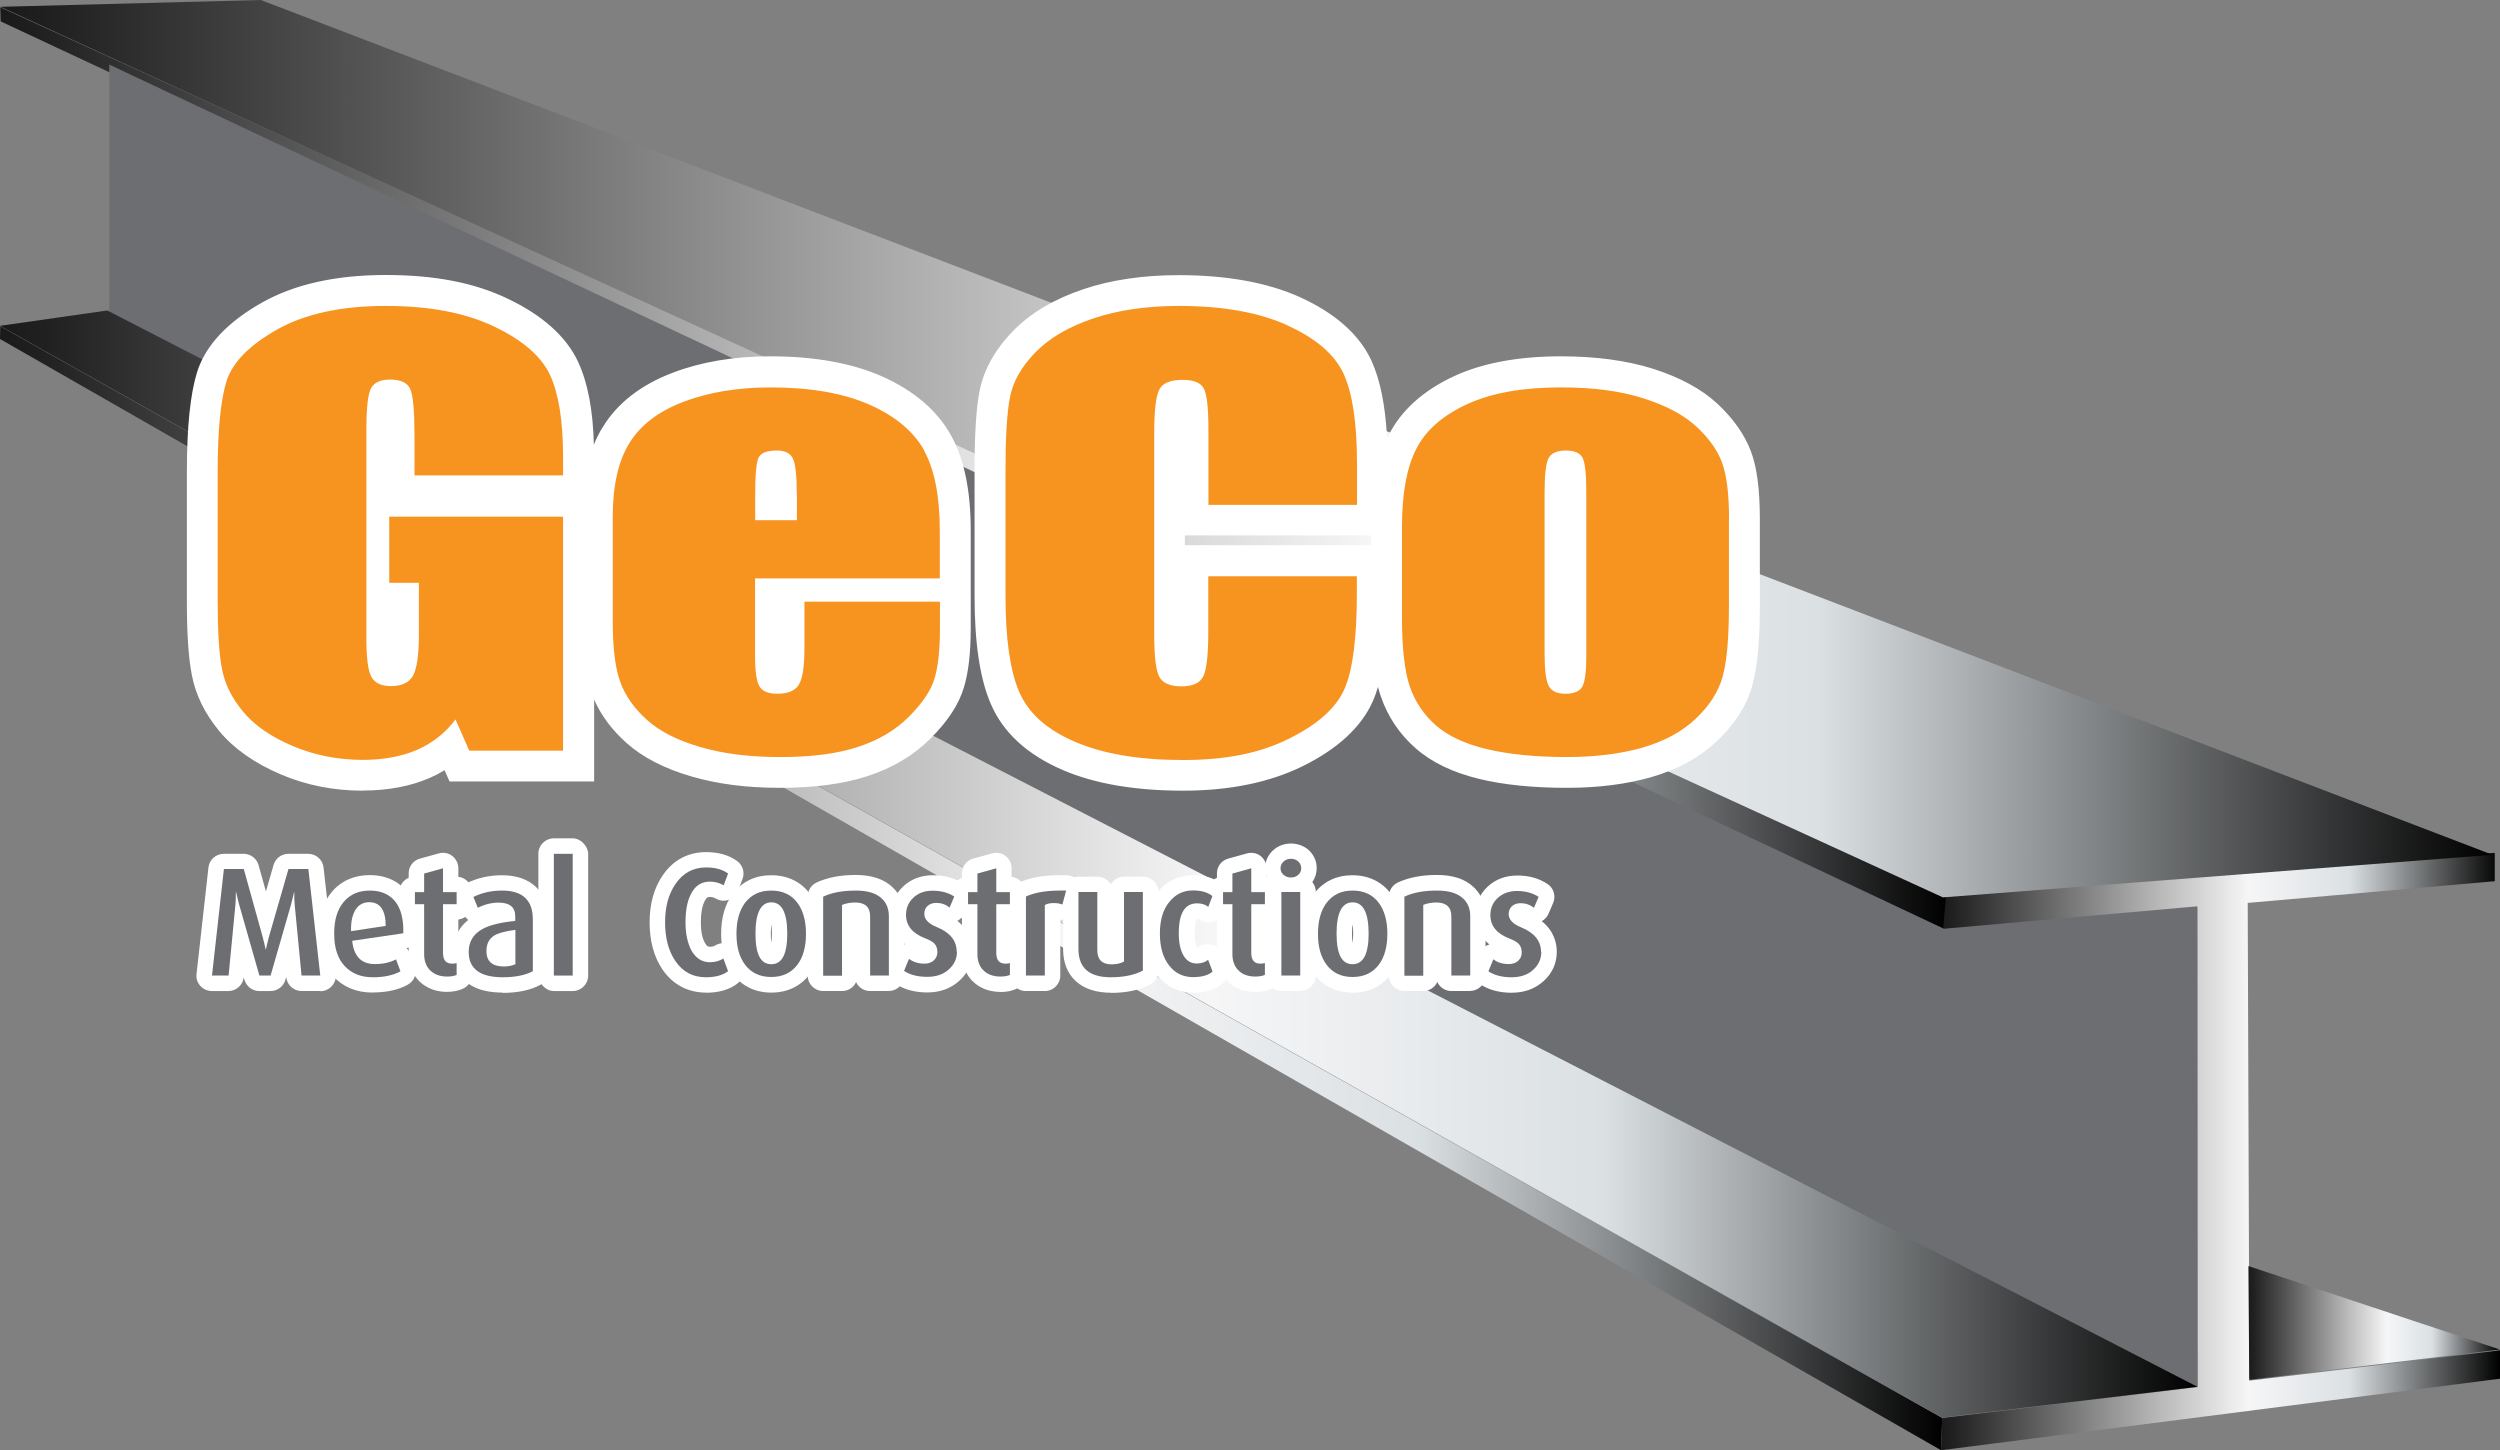 <?xml version="1.0" encoding="UTF-8"?>
<svg id="Layer_1" data-name="Layer 1" xmlns="http://www.w3.org/2000/svg" xmlns:xlink="http://www.w3.org/1999/xlink" viewBox="0 0 176.18 102.2">
  <rect x="0" y="0" width="176.18" height="102.2" fill="#808080" stroke="none"/>
  <defs>
    <style>
      .cls-1, .cls-2 {
        fill: #fff;
      }

      .cls-3 {
        fill: url(#linear-gradient);
      }

      .cls-3, .cls-4, .cls-5, .cls-6, .cls-2, .cls-7, .cls-8 {
        stroke-width: 0px;
      }

      .cls-4 {
        fill: #6d6e71;
      }

      .cls-5 {
        fill: url(#linear-gradient-6);
      }

      .cls-6 {
        fill: url(#linear-gradient-5);
      }

      .cls-7 {
        fill: url(#linear-gradient-2);
      }

      .cls-8 {
        fill: url(#linear-gradient-3);
      }

      .cls-9 {
        fill: #f79420;
      }

      .cls-10 {
        fill: url(#linear-gradient-4);
      }
    </style>
    <linearGradient id="linear-gradient" x1="0" y1="62.6" x2="136.87" y2="62.6" gradientUnits="userSpaceOnUse">
      <stop offset="0" stop-color="#1a1a1a"/>
      <stop offset=".02" stop-color="#202020"/>
      <stop offset=".39" stop-color="#b8b8b9"/>
      <stop offset=".55" stop-color="#f6f6f7"/>
      <stop offset=".73" stop-color="#dbe0e3"/>
      <stop offset="1" stop-color="#000"/>
    </linearGradient>
    <linearGradient id="linear-gradient-2" x1="136.79" y1="81.15" x2="176.18" y2="81.15" xlink:href="#linear-gradient"/>
    <linearGradient id="linear-gradient-3" x1=".02" y1="33.01" x2="137.14" y2="33.01" xlink:href="#linear-gradient"/>
    <linearGradient id="linear-gradient-4" x1=".03" y1="31.62" x2="175.65" y2="31.62" xlink:href="#linear-gradient"/>
    <linearGradient id="linear-gradient-5" x1="158.45" y1="93.23" x2="176.16" y2="93.23" xlink:href="#linear-gradient"/>
    <linearGradient id="linear-gradient-6" y1="60.89" x2="154.86" y2="60.89" xlink:href="#linear-gradient"/>
  </defs>
  <g>
    <polygon class="cls-3" points="136.79 102.2 0 23.89 .02 22.99 136.87 99.93 136.79 102.2"/>
    <polygon class="cls-7" points="158.52 97.3 158.4 63.63 175.81 62.1 175.81 60.1 136.94 63.1 136.88 65.53 154.86 63.95 154.87 97.75 136.87 99.93 136.79 102.2 176.18 97.16 176.18 95.16 158.52 97.3"/>
    <polygon class="cls-8" points="136.93 65.51 .05 1.51 .02 .51 137.14 63.14 136.93 65.51"/>
  </g>
  <g>
    <polygon class="cls-4" points="154.86 97.73 7.7 22.06 7.7 4.55 136.99 65.45 154.84 63.87 154.86 97.73"/>
    <polygon class="cls-10" points="136.92 63.24 .03 .48 18.38 0 175.65 60.24 136.92 63.24"/>
    <polygon class="cls-6" points="176.16 95.1 158.51 97.24 158.45 89.22 176.16 95.1"/>
    <polygon class="cls-5" points="136.87 99.9 0 22.96 7.56 21.88 154.86 97.73 136.87 99.9"/>
    <g>
      <path class="cls-1" d="M83.37,55.72c-3.35,0-6.19-.48-8.44-1.44-2.51-1.07-4.23-2.64-5.1-4.66-.77-1.78-1.15-4.28-1.15-7.62v-8.97c0-2.37.11-4.13.33-5.36.28-1.54,1.07-2.99,2.36-4.32,1.22-1.27,2.9-2.27,4.98-2.97,1.96-.66,4.23-.99,6.72-.99,3.38,0,6.25.52,8.54,1.55,2.48,1.13,4.18,2.63,5.03,4.46.62,1.35.99,3.15,1.11,5.49.04-.07.07-.15.11-.22.88-1.75,2.44-3.15,4.61-4.16,2.01-.93,4.54-1.4,7.53-1.4,2.47,0,4.65.3,6.47.87,1.92.61,3.45,1.44,4.57,2.48,1.13,1.06,1.92,2.19,2.36,3.37.42,1.13.62,2.68.62,4.74v6.16c0,2.48-.18,4.3-.53,5.57-.4,1.44-1.25,2.77-2.52,3.95-1.22,1.15-2.79,2-4.65,2.53-1.74.49-3.71.74-5.89.74-2.38,0-4.45-.21-6.15-.62-1.88-.45-3.4-1.18-4.52-2.17-1.14-1-1.96-2.23-2.45-3.65-.07-.21-.14-.44-.2-.67-.11.37-.23.71-.37,1.02-.8,1.8-2.46,3.34-4.93,4.56-2.31,1.14-5.14,1.73-8.42,1.73ZM83.07,23.73c-2.03,0-3.82.26-5.34.77-1.41.48-2.5,1.1-3.24,1.87-.68.7-1.09,1.4-1.21,2.08-.17.96-.26,2.51-.26,4.59v8.97c0,3.36.43,5.06.79,5.9.42.98,1.34,1.76,2.81,2.38,1.71.73,3.98,1.1,6.74,1.1,2.6,0,4.78-.43,6.49-1.28,1.52-.75,2.52-1.59,2.89-2.43.24-.53.62-1.86.69-4.91h-6.12v1.69c0,2.18-.17,3.4-.61,4.22-.36.69-1.3,1.85-3.46,1.85s-3.15-1.18-3.51-1.88c-.41-.8-.58-1.97-.58-3.9v-14.26c0-1.99.17-3.18.57-3.99.35-.72,1.29-1.92,3.59-1.92,1.98,0,2.92.91,3.36,1.66.38.64.63,1.57.63,3.99v3.16h6.13v-.74c0-3.15-.41-4.68-.74-5.42-.4-.86-1.37-1.65-2.88-2.33-1.72-.78-3.99-1.17-6.75-1.17ZM109.99,29.46c-2.36,0-4.28.33-5.71,1-1.26.58-2.12,1.31-2.55,2.17-.5.99-.76,2.54-.76,4.5v6.44c0,2.35.23,3.53.43,4.11.24.7.64,1.3,1.21,1.8.58.51,1.48.92,2.67,1.2,1.37.33,3.1.5,5.14.5,1.77,0,3.36-.19,4.7-.57,1.19-.34,2.16-.85,2.87-1.52.69-.65,1.12-1.29,1.31-1.96.17-.6.37-1.84.37-4.38v-6.16c0-1.98-.22-2.87-.35-3.22-.2-.55-.63-1.12-1.25-1.71-.63-.59-1.62-1.1-2.91-1.51-1.4-.44-3.13-.67-5.15-.67ZM83.5,38.42h13.12v-.69h-13.12v.69ZM25.56,55.72c-2.03,0-3.98-.38-5.78-1.15-1.85-.79-3.3-1.81-4.32-3.04-1.03-1.24-1.69-2.59-1.95-4.01-.23-1.2-.34-2.88-.34-5.15v-9.12c0-3.18.24-5.48.72-7.03.59-1.87,2.13-3.52,4.58-4.9,2.29-1.29,5.21-1.94,8.7-1.94s6.26.55,8.57,1.65c2.49,1.18,4.17,2.69,5,4.47.68,1.47,1.05,3.38,1.11,5.84.18-.45.39-.87.64-1.26,1.03-1.68,2.68-2.96,4.91-3.81,2.01-.77,4.33-1.16,6.89-1.16,3.11,0,5.75.48,7.86,1.41,2.27,1.01,3.91,2.42,4.88,4.18.93,1.69,1.38,3.89,1.38,6.72v6.83c0,1.77-.16,3.15-.49,4.22-.36,1.19-1.13,2.36-2.34,3.57-1.19,1.19-2.69,2.09-4.46,2.66-1.66.54-3.72.82-6.13.82s-4.41-.27-6.22-.79c-1.95-.56-3.51-1.37-4.65-2.4-1-.9-1.76-1.92-2.25-3.02v5.76h-10.19l-.35-.79c-.33.2-.68.38-1.04.54-1.36.59-2.94.89-4.71.89ZM27.17,23.73c-2.73,0-4.94.47-6.57,1.38-1.41.8-2.33,1.65-2.56,2.41-.24.76-.52,2.38-.52,5.74v9.12c0,2.45.14,3.72.26,4.35.13.69.47,1.36,1.03,2.04.57.69,1.47,1.3,2.67,1.81,1.26.53,2.64.8,4.09.8,1.17,0,2.16-.18,2.97-.53.59-.26,1.1-.62,1.53-1.08-.56.42-1.36.76-2.51.76-2.04,0-2.95-1.13-3.31-1.81-.42-.79-.6-1.91-.6-3.74v-14.73c0-2.14.19-3.27.67-4.06.37-.6,1.26-1.61,3.17-1.61,2.27,0,3.13,1.35,3.4,1.94.26.58.49,1.49.49,4.2v.61h6.12c-.07-2.17-.41-3.37-.71-3.99-.39-.83-1.39-1.65-2.92-2.38-1.72-.82-3.98-1.23-6.71-1.23ZM54.28,29.46c-2.03,0-3.83.3-5.35.87-1.31.5-2.24,1.18-2.75,2.02-.57.92-.85,2.28-.85,4.07v7.33c0,2.01.21,3.04.39,3.54.23.65.65,1.24,1.29,1.81.65.59,1.64,1.08,2.94,1.45,1.42.41,3.11.61,5.02.61s3.56-.2,4.79-.61c1.13-.37,2.02-.89,2.73-1.6.9-.9,1.18-1.49,1.26-1.77.13-.41.27-1.2.29-2.64h-5.2v1.14c0,1.7-.21,2.82-.69,3.63-.36.63-1.3,1.72-3.4,1.72-1.83,0-2.7-.93-3.06-1.48-.47-.71-.67-1.73-.67-3.38v-11.37c0-2.2.19-3.01.49-3.6.39-.75,1.27-1.65,3.22-1.65,1.4,0,2.53.65,3.08,1.8.34.72.49,1.75.49,3.46v3.76h5.74v-1.16c0-2.03-.29-3.63-.84-4.63-.5-.91-1.45-1.69-2.84-2.3-1.54-.68-3.6-1.03-6.1-1.03ZM34.49,50.73h3.02v-12.15h-7.91v.32h2.09v5.82c0,1.64-.16,2.78-.52,3.61l1.43-1.89,1.89,4.29ZM110.32,51.06c-1.87,0-2.72-1.03-3.07-1.65-.41-.74-.57-1.71-.57-3.38v-11.34c0-1.82.17-2.81.6-3.54.36-.59,1.22-1.56,3.07-1.56s2.74,1.02,3.07,1.63c.39.72.54,1.69.54,3.48v11.59c0,1.58-.17,2.51-.59,3.22-.33.58-1.18,1.56-3.05,1.56Z"/>
      <path class="cls-9" d="M38.76,26.42c.61,1.32.92,3.24.92,5.75v1.33h-10.47v-2.79c0-1.75-.1-2.86-.3-3.3-.2-.44-.67-.66-1.42-.66-.65,0-1.09.19-1.32.57-.23.38-.35,1.35-.35,2.92v14.73c0,1.38.11,2.28.35,2.72.23.44.69.66,1.39.66.76,0,1.28-.25,1.55-.74.27-.5.41-1.46.41-2.89v-3.65h-2.09v-4.66h12.25v16.49h-6.61l-.97-2.2c-.71.95-1.61,1.66-2.7,2.14-1.09.47-2.37.71-3.84.71-1.76,0-3.4-.33-4.94-.98-1.53-.65-2.7-1.46-3.49-2.42-.8-.96-1.29-1.96-1.49-3.02-.2-1.05-.3-2.64-.3-4.75v-9.12c0-2.93.21-5.06.62-6.39.42-1.33,1.61-2.54,3.57-3.65,1.96-1.1,4.51-1.66,7.63-1.66s5.61.48,7.64,1.44c2.02.96,3.34,2.1,3.96,3.42ZM65.12,31.75c.74,1.34,1.11,3.24,1.11,5.68v3.33h-13.02v5.44c0,1.14.11,1.87.33,2.2.21.33.63.49,1.24.49.76,0,1.27-.22,1.52-.65.26-.43.39-1.28.39-2.53v-3.31h9.55v1.86c0,1.55-.13,2.75-.39,3.58-.25.83-.85,1.72-1.8,2.67-.95.95-2.14,1.66-3.6,2.13-1.45.48-3.27.71-5.46.71s-4-.23-5.62-.7c-1.62-.47-2.89-1.11-3.79-1.93-.91-.82-1.53-1.71-1.88-2.69-.35-.98-.52-2.4-.52-4.27v-7.33c0-2.2.39-3.93,1.17-5.2.78-1.27,2.06-2.25,3.83-2.92,1.77-.67,3.82-1.01,6.12-1.01,2.82,0,5.15.41,6.98,1.22,1.83.81,3.12,1.9,3.86,3.24ZM56.15,34.83c0-1.3-.09-2.14-.27-2.51-.18-.38-.55-.57-1.12-.57-.7,0-1.13.16-1.29.48-.17.32-.25,1.19-.25,2.6v1.83h2.94v-1.83ZM90.72,22.92c-2.01-.91-4.55-1.36-7.64-1.36-2.27,0-4.28.29-6.03.88-1.75.59-3.12,1.39-4.11,2.42-.99,1.02-1.58,2.09-1.78,3.2-.2,1.1-.3,2.76-.3,4.98v8.97c0,3.01.32,5.26.97,6.76.65,1.5,1.96,2.67,3.96,3.52,1.99.85,4.52,1.27,7.59,1.27s5.44-.5,7.45-1.5c2.02-1,3.32-2.16,3.91-3.49.59-1.33.88-3.58.88-6.76v-1.2h-10.47v3.86c0,1.68-.12,2.76-.36,3.21-.24.46-.75.69-1.53.69s-1.34-.23-1.57-.69c-.23-.45-.35-1.42-.35-2.92v-14.26c0-1.55.12-2.57.35-3.03.23-.47.78-.7,1.65-.7.76,0,1.25.19,1.48.58.22.38.34,1.35.34,2.9v5.33h10.47v-2.92c0-2.86-.32-4.97-.95-6.33-.63-1.36-1.95-2.49-3.96-3.4ZM121.84,36.58v6.16c0,2.26-.15,3.92-.45,4.97-.3,1.06-.93,2.04-1.91,2.96-.98.92-2.24,1.59-3.77,2.03-1.54.43-3.3.65-5.29.65-2.22,0-4.1-.19-5.65-.56-1.54-.37-2.74-.93-3.59-1.68-.85-.75-1.46-1.66-1.83-2.73-.36-1.07-.55-2.67-.55-4.81v-6.44c0-2.34.33-4.16,1-5.48.66-1.31,1.86-2.37,3.58-3.16,1.72-.8,3.93-1.19,6.62-1.19,2.26,0,4.19.25,5.81.77,1.62.51,2.86,1.18,3.75,2,.88.82,1.48,1.67,1.8,2.54.32.87.49,2.2.49,3.98ZM111.79,34.69c0-1.29-.09-2.1-.27-2.44-.18-.33-.57-.5-1.17-.5s-1,.17-1.2.5c-.2.34-.3,1.15-.3,2.44v11.34c0,1.19.1,1.96.3,2.32.2.36.59.54,1.17.54s.99-.16,1.18-.49c.19-.33.29-1.04.29-2.12v-11.59Z"/>
      <g>
        <g>
          <g>
            <path class="cls-2" d="M22.56,68.75h-1.31c-.01-.12-.17-1.77-.48-4.97-.03-.29-.04-.59-.03-.9h-.02c-.03.14-.1.44-.22.9l-1.43,4.97h-.79c-.04-.14-.51-1.8-1.42-4.98-.08-.29-.15-.59-.22-.89h-.02c0,.31,0,.6-.03.89l-.48,4.98h-1.17l.84-7.51h1.4l1.34,4.82c.08.3.14.58.2.84h.02c.02-.12.09-.4.2-.84l1.39-4.82h1.4l.84,7.51Z"/>
            <path class="cls-2" d="M22.58,69.84h-1.33c-.56,0-1.03-.43-1.08-.99l-.06.2c-.13.47-.56.79-1.05.79h-.79c-.48,0-.9-.32-1.04-.78,0-.02-.02-.08-.05-.18-.07.54-.53.96-1.08.96h-1.17c-.31,0-.6-.13-.81-.36-.21-.23-.31-.54-.27-.84l.84-7.51c.06-.55.53-.96,1.08-.96h1.4c.49,0,.91.32,1.05.79l.52,1.86.54-1.87c.13-.46.56-.78,1.04-.78h1.4c.55,0,1.02.41,1.08.96l.82,7.3c.03.11.05.22.05.33,0,.6-.49,1.09-1.09,1.09Z"/>
          </g>
          <g>
            <path class="cls-2" d="M28.42,65.77l-3.6.52c.11,1.09.64,1.64,1.6,1.64.57,0,1.06-.11,1.49-.33l.31.84c-.5.28-1.15.42-1.94.42-.85,0-1.51-.27-2-.8-.49-.53-.73-1.29-.73-2.27s.22-1.7.67-2.23c.45-.53,1.06-.8,1.84-.8s1.38.26,1.79.77c.41.51.6,1.26.57,2.24ZM27.18,65.25c0-1.11-.39-1.67-1.16-1.67-.41,0-.72.17-.94.49-.24.36-.36.87-.34,1.55l2.44-.37Z"/>
            <path class="cls-2" d="M26.28,69.95c-1.16,0-2.1-.39-2.8-1.15-.68-.74-1.02-1.75-1.02-3.01s.31-2.2.92-2.93c.65-.78,1.58-1.19,2.67-1.19,1.4,0,2.21.64,2.64,1.18.57.73.84,1.72.8,2.95-.02.5-.36.91-.84,1.02.11.11.2.24.26.4l.32.84c.19.5-.02,1.07-.49,1.33-.66.37-1.49.55-2.47.55Z"/>
          </g>
          <g>
            <path class="cls-2" d="M32.19,68.7c-.17.08-.4.12-.68.12-.54,0-.95-.16-1.25-.49-.25-.28-.37-.65-.37-1.1v-3.51h-.65v-.85h.65v-1.31l1.33-.37v1.68h.96v.85h-.96v3.43c0,.51.21.76.64.76.09,0,.19-.01.32-.04v.83Z"/>
            <path class="cls-2" d="M31.51,69.9c-1.07,0-1.71-.47-2.06-.85-.43-.49-.65-1.12-.65-1.83v-2.51c-.39-.17-.66-.55-.66-1v-.85c0-.45.27-.83.66-1v-.31c0-.49.32-.91.79-1.04l1.33-.37c.33-.09.68-.03.95.18.27.21.43.53.43.87v.6c.54.06.96.52.96,1.08v.85c0,.56-.42,1.02-.96,1.08v2.01c.19.03.37.1.51.21.26.21.45.51.45.84v.83c0,.43-.25.81-.64.99-.32.14-.69.22-1.12.22Z"/>
          </g>
          <g>
            <path class="cls-2" d="M37.56,68.43c-.53.28-1.24.43-2.13.43-1.6,0-2.4-.6-2.4-1.79,0-.71.32-1.25.97-1.6.51-.28,1.28-.47,2.31-.57v-.32c0-.65-.39-.97-1.17-.97-.49,0-.98.12-1.47.36l-.31-.76c.61-.3,1.28-.45,2.02-.45,1.45,0,2.17.68,2.17,2.03v3.65ZM36.32,67.95v-2.42c-.7.09-1.2.22-1.49.4-.36.23-.55.59-.55,1.09,0,.73.41,1.09,1.24,1.09.31,0,.58-.06.8-.16Z"/>
            <path class="cls-2" d="M35.43,69.95c-3.15,0-3.49-2.01-3.49-2.88,0-.92.37-1.7,1.06-2.24-.15-.12-.27-.27-.34-.45l-.31-.76c-.21-.53.02-1.13.53-1.38.76-.37,1.6-.56,2.5-.56,2.04,0,3.26,1.17,3.26,3.12v3.65c0,.4-.22.77-.57.96-.69.37-1.58.56-2.64.56Z"/>
          </g>
          <g>
            <path class="cls-2" d="M40.36,68.75h-1.33v-8.58h1.33v8.58Z"/>
            <rect class="cls-2" x="37.94" y="59.08" width="3.51" height="10.76" rx="1.09" ry="1.09"/>
          </g>
          <g>
            <path class="cls-2" d="M51.31,68.43c-.36.28-.88.43-1.56.43-.92,0-1.64-.38-2.16-1.15-.48-.72-.72-1.62-.72-2.72s.24-1.98.73-2.7c.53-.78,1.25-1.17,2.16-1.17.64,0,1.16.14,1.55.43l-.31.83c-.29-.17-.61-.26-.97-.26-.6,0-1.05.29-1.34.88-.26.5-.38,1.16-.38,1.98s.14,1.45.4,1.95c.31.58.75.86,1.32.86.36,0,.67-.09.95-.26l.33.89Z"/>
            <path class="cls-2" d="M49.75,69.95c-1.27,0-2.33-.56-3.06-1.62-.61-.9-.91-2.02-.91-3.33s.31-2.42.92-3.31c.73-1.07,1.78-1.64,3.06-1.64.87,0,1.61.21,2.19.63.39.29.55.8.38,1.25l-.31.83c-.11.3-.35.54-.66.65-.31.11-.64.08-.92-.09-.12-.07-.25-.11-.41-.11-.12,0-.23,0-.37.29-.18.35-.27.85-.27,1.49s.09,1.1.28,1.44c.15.29.26.29.36.29.2,0,.31-.05.37-.09.28-.17.62-.21.93-.11.31.11.56.35.67.65l.33.9c.16.44.02.94-.35,1.23-.56.44-1.31.66-2.23.66Z"/>
          </g>
          <g>
            <path class="cls-2" d="M56.8,65.81c0,.91-.2,1.64-.6,2.17-.44.58-1.05.87-1.85.87s-1.41-.29-1.85-.87c-.4-.54-.6-1.26-.6-2.17s.2-1.65.6-2.18c.44-.58,1.05-.87,1.85-.87s1.42.29,1.85.87c.4.54.6,1.27.6,2.18ZM55.48,65.8c0-1.47-.38-2.21-1.12-2.21s-1.12.74-1.12,2.21.37,2.15,1.12,2.15,1.12-.72,1.12-2.15Z"/>
            <path class="cls-2" d="M54.36,69.95c-1.13,0-2.07-.45-2.72-1.31-.54-.73-.82-1.68-.82-2.82s.27-2.11.82-2.83c.64-.86,1.58-1.31,2.72-1.31s2.09.46,2.72,1.32c.53.72.81,1.67.81,2.82s-.27,2.1-.82,2.82c-.64.86-1.58,1.31-2.71,1.31ZM54.36,65.13c-.02.17-.04.39-.04.67s.02.49.04.65c.02-.16.04-.37.04-.65s-.02-.5-.04-.67Z"/>
          </g>
          <g>
            <path class="cls-2" d="M62.65,68.75h-1.33v-4.17c0-.65-.35-.98-1.06-.98-.33,0-.64.06-.92.16v4.99h-1.33v-5.57c.61-.28,1.37-.43,2.3-.43.82,0,1.43.18,1.82.55.34.31.51.73.51,1.26v4.19Z"/>
            <path class="cls-2" d="M62.65,69.84h-1.33c-.44,0-.82-.26-.99-.63-.17.37-.55.63-.99.63h-1.33c-.6,0-1.09-.49-1.09-1.09v-5.57c0-.42.24-.81.63-.99.75-.35,1.68-.53,2.76-.53s1.97.28,2.56.84c.56.5.86,1.21.86,2.05v4.19c0,.6-.49,1.09-1.08,1.09Z"/>
          </g>
          <g>
            <path class="cls-2" d="M67.44,67.06c0,.49-.19.92-.58,1.26-.38.35-.89.52-1.52.52-.67,0-1.21-.14-1.63-.43l.35-.85c.28.22.65.34,1.1.34.27,0,.49-.08.65-.24.17-.16.25-.35.25-.59s-.07-.44-.2-.58c-.13-.14-.35-.27-.67-.39-.89-.34-1.34-.89-1.34-1.65,0-.48.17-.89.52-1.21.35-.33.8-.49,1.35-.49.6,0,1.11.14,1.53.41l-.33.77c-.27-.22-.58-.33-.94-.33-.26,0-.47.08-.62.22-.15.15-.22.33-.22.55,0,.39.29.7.87.93.94.38,1.41.96,1.41,1.74Z"/>
            <path class="cls-2" d="M65.35,69.94c-.89,0-1.64-.21-2.24-.61-.43-.29-.59-.84-.39-1.31l.35-.85c.13-.31.39-.54.71-.63-.83-.68-.99-1.54-.99-2.07,0-.78.3-1.47.86-2,.55-.52,1.27-.79,2.1-.79s1.52.2,2.12.59c.44.29.61.85.41,1.33l-.33.77c-.1.23-.27.41-.48.53.91.72,1.06,1.62,1.06,2.16,0,.8-.32,1.52-.94,2.07-.59.53-1.34.81-2.24.81Z"/>
          </g>
          <g>
            <path class="cls-2" d="M71.18,68.7c-.17.08-.4.12-.68.12-.54,0-.95-.16-1.25-.49-.25-.28-.37-.65-.37-1.1v-3.51h-.66v-.85h.66v-1.31l1.33-.37v1.68h.96v.85h-.96v3.43c0,.51.21.76.65.76.09,0,.19-.01.31-.04v.83Z"/>
            <path class="cls-2" d="M70.5,69.9c-1.07,0-1.71-.47-2.06-.86-.43-.49-.65-1.11-.65-1.82v-2.51c-.39-.17-.65-.55-.65-1v-.85c0-.45.27-.83.65-1v-.31c0-.49.32-.91.79-1.04l1.33-.37c.33-.09.68-.03.95.18.27.21.43.53.43.87v.6c.54.06.96.52.96,1.08v.85c0,.56-.42,1.02-.96,1.08v2.01c.19.03.37.1.52.22.26.21.44.51.44.84v.83c0,.43-.25.81-.64.99-.32.15-.69.22-1.13.22Z"/>
          </g>
          <g>
            <path class="cls-2" d="M75.13,62.77l-.26.97c-.19-.07-.4-.1-.61-.1-.25,0-.47.05-.63.14v4.97h-1.33v-5.57c.65-.31,1.59-.45,2.84-.41Z"/>
            <path class="cls-2" d="M73.62,69.84h-1.33c-.6,0-1.09-.49-1.09-1.09v-5.57c0-.42.24-.8.62-.98.82-.39,1.9-.56,3.34-.52.33,0,.64.17.84.44.2.27.26.61.18.93l-.26.97c-.08.29-.27.53-.53.67-.21.11-.45.15-.67.12v3.94c0,.6-.49,1.09-1.08,1.09Z"/>
          </g>
          <g>
            <path class="cls-2" d="M80.54,68.4c-.59.31-1.34.47-2.26.47-1.52,0-2.28-.66-2.28-1.99v-4.02h1.33v4.1c0,.66.33,1,1,1,.36,0,.66-.07.88-.2v-4.9h1.33v5.54Z"/>
            <path class="cls-2" d="M78.29,69.96c-2.11,0-3.37-1.15-3.37-3.07v-4.02c0-.6.49-1.09,1.09-1.09h1.33c.4,0,.75.22.94.54.19-.32.54-.54.94-.54h1.33c.6,0,1.09.49,1.09,1.09v5.54c0,.4-.22.77-.57.96-.74.4-1.68.6-2.77.6Z"/>
          </g>
          <g>
            <path class="cls-2" d="M85.46,68.46c-.3.27-.76.4-1.39.4-.68,0-1.25-.27-1.68-.82-.43-.55-.65-1.3-.65-2.25s.22-1.7.68-2.25c.43-.52.98-.79,1.66-.79.59,0,1.05.14,1.36.4l-.29.75c-.21-.17-.47-.25-.79-.25-.86,0-1.29.7-1.29,2.11,0,.66.11,1.18.33,1.56.22.38.53.57.94.57.32,0,.58-.09.8-.26l.31.82Z"/>
            <path class="cls-2" d="M84.07,69.95c-1.02,0-1.89-.43-2.53-1.23-.58-.74-.88-1.72-.88-2.92s.31-2.19.92-2.94c.63-.77,1.5-1.18,2.5-1.18.85,0,1.55.22,2.07.66.35.3.48.78.31,1.21l-.28.75c-.12.32-.39.57-.73.66-.33.09-.69.02-.96-.19-.01-.01-.07-.04-.11-.02-.03,0-.2.22-.2,1.02,0,.61.12.9.19,1.01.27-.22.69-.29,1.03-.2.34.09.66.35.79.68l.31.82c.16.42.04.89-.29,1.19-.5.46-1.21.69-2.12.69Z"/>
          </g>
          <g>
            <path class="cls-2" d="M89.14,68.7c-.17.08-.4.12-.68.12-.54,0-.95-.16-1.24-.49-.25-.28-.37-.65-.37-1.1v-3.51h-.66v-.85h.66v-1.31l1.33-.37v1.68h.96v.85h-.96v3.43c0,.51.21.76.64.76.09,0,.19-.01.32-.04v.83Z"/>
            <path class="cls-2" d="M88.46,69.9c-1.07,0-1.71-.47-2.06-.86-.43-.48-.64-1.1-.64-1.82v-2.51c-.39-.17-.66-.55-.66-1v-.85c0-.45.27-.83.66-1v-.31c0-.49.32-.91.79-1.04l1.33-.37c.32-.09.68-.03.95.18.27.21.43.53.43.87v.6c.54.06.96.52.96,1.08v.85c0,.56-.42,1.02-.96,1.08v2.01c.19.03.37.1.51.22.26.21.45.51.45.84v.83c0,.43-.25.81-.64.99-.32.14-.69.22-1.13.22Z"/>
          </g>
          <g>
            <path class="cls-2" d="M91.7,61.19c0,.18-.07.34-.21.47-.14.13-.32.19-.52.19s-.38-.07-.52-.19c-.14-.13-.21-.28-.21-.47s.07-.34.21-.47c.14-.13.31-.2.52-.2s.38.07.52.19c.14.13.21.28.21.47ZM91.63,68.75h-1.33v-5.88h1.33v5.88Z"/>
            <path class="cls-2" d="M91.63,69.84h-1.33c-.6,0-1.09-.49-1.09-1.09v-5.88c0-.26.09-.5.25-.69-.2-.28-.31-.63-.31-.99,0-.48.2-.93.57-1.27.68-.63,1.81-.63,2.5-.02.37.34.57.79.57,1.28,0,.36-.11.7-.31.98.15.19.25.43.25.69v5.88c0,.6-.49,1.09-1.09,1.09ZM90.96,60.76c-.05,0-.14.03-.2.08-.09.08-.15.22-.15.35s.06.25.15.33c.14.12.3.11.43,0,.06-.06.13-.19.13-.33,0-.13-.06-.27-.15-.35-.06-.05-.15-.08-.2-.08Z"/>
          </g>
          <g>
            <path class="cls-2" d="M97.77,65.81c0,.91-.2,1.64-.6,2.17-.44.58-1.05.87-1.85.87s-1.41-.29-1.84-.87c-.4-.54-.6-1.26-.6-2.17s.2-1.65.6-2.18c.44-.58,1.05-.87,1.84-.87s1.42.29,1.85.87c.4.54.6,1.27.6,2.18ZM96.45,65.8c0-1.47-.38-2.21-1.13-2.21s-1.13.74-1.13,2.21.38,2.15,1.13,2.15,1.13-.72,1.13-2.15Z"/>
            <path class="cls-2" d="M95.32,69.95c-1.14,0-2.07-.45-2.72-1.31-.54-.73-.82-1.68-.82-2.82s.27-2.11.82-2.83c.64-.86,1.58-1.31,2.71-1.31s2.09.46,2.72,1.32c.53.72.81,1.67.81,2.83s-.28,2.1-.82,2.82c-.64.86-1.58,1.31-2.72,1.31ZM95.32,65.13c-.02.17-.04.39-.04.67s.02.49.04.66c.02-.16.04-.38.04-.66s-.01-.51-.04-.67Z"/>
          </g>
          <g>
            <path class="cls-2" d="M103.61,68.75h-1.33v-4.17c0-.65-.36-.98-1.06-.98-.34,0-.64.06-.92.16v4.99h-1.33v-5.57c.61-.28,1.37-.43,2.3-.43.83,0,1.43.18,1.83.55.34.31.51.73.51,1.26v4.19Z"/>
            <path class="cls-2" d="M103.61,69.84h-1.33c-.44,0-.82-.26-.99-.64-.17.38-.55.64-.99.64h-1.33c-.6,0-1.09-.49-1.09-1.09v-5.57c0-.42.24-.81.63-.99.76-.35,1.66-.53,2.76-.53s1.97.28,2.56.84c.38.35.86.99.86,2.05v4.19c0,.6-.49,1.09-1.09,1.09Z"/>
          </g>
        </g>
        <g>
          <path class="cls-4" d="M22.56,68.75h-1.31c-.01-.12-.17-1.77-.48-4.97-.03-.29-.04-.59-.03-.9h-.02c-.03.14-.1.44-.22.9l-1.43,4.97h-.79c-.04-.14-.51-1.8-1.42-4.98-.08-.29-.15-.59-.22-.9h-.02c0,.31,0,.61-.03.9l-.48,4.98h-1.17l.84-7.51h1.4l1.34,4.82c.08.3.14.58.2.84h.02c.02-.12.09-.4.2-.84l1.39-4.82h1.4l.84,7.51Z"/>
          <path class="cls-4" d="M28.42,65.77l-3.6.53c.11,1.09.64,1.64,1.6,1.64.57,0,1.06-.11,1.49-.33l.31.84c-.5.28-1.15.42-1.94.42-.85,0-1.51-.27-2-.8-.49-.53-.73-1.29-.73-2.27s.22-1.7.67-2.24c.45-.53,1.06-.8,1.84-.8s1.38.26,1.79.77c.41.51.6,1.26.57,2.24ZM27.18,65.25c0-1.11-.39-1.67-1.16-1.67-.41,0-.72.17-.94.49-.24.36-.36.87-.34,1.55l2.44-.37Z"/>
          <path class="cls-4" d="M32.19,68.7c-.17.08-.4.12-.68.12-.54,0-.95-.17-1.25-.49-.25-.28-.37-.65-.37-1.1v-3.51h-.65v-.85h.65v-1.31l1.33-.37v1.68h.96v.85h-.96v3.43c0,.51.21.76.64.76.09,0,.19-.01.32-.04v.83Z"/>
          <path class="cls-4" d="M37.56,68.44c-.53.28-1.24.43-2.13.43-1.6,0-2.4-.6-2.4-1.79,0-.71.32-1.25.97-1.61.51-.28,1.28-.47,2.31-.57v-.32c0-.65-.39-.97-1.17-.97-.49,0-.98.12-1.47.36l-.31-.76c.61-.3,1.28-.45,2.02-.45,1.45,0,2.17.68,2.17,2.03v3.65ZM36.32,67.95v-2.42c-.7.09-1.2.22-1.49.4-.36.22-.55.59-.55,1.09,0,.73.41,1.09,1.24,1.09.31,0,.58-.06.8-.16Z"/>
          <path class="cls-4" d="M40.36,68.75h-1.33v-8.58h1.33v8.58Z"/>
          <path class="cls-4" d="M51.31,68.44c-.36.28-.88.43-1.56.43-.92,0-1.64-.38-2.16-1.15-.48-.71-.72-1.62-.72-2.72s.24-1.98.73-2.7c.53-.78,1.25-1.17,2.16-1.17.64,0,1.16.14,1.55.43l-.31.83c-.29-.17-.61-.26-.97-.26-.6,0-1.05.29-1.34.88-.26.5-.38,1.16-.38,1.98s.14,1.45.4,1.96c.31.57.75.86,1.32.86.36,0,.67-.09.95-.26l.33.9Z"/>
          <path class="cls-4" d="M56.8,65.81c0,.91-.2,1.64-.6,2.17-.44.58-1.05.87-1.85.87s-1.41-.29-1.85-.87c-.4-.54-.6-1.26-.6-2.17s.2-1.64.6-2.18c.44-.58,1.05-.87,1.85-.87s1.42.29,1.85.87c.4.54.6,1.27.6,2.18ZM55.48,65.8c0-1.47-.38-2.21-1.12-2.21s-1.12.74-1.12,2.21.37,2.15,1.12,2.15,1.12-.72,1.12-2.15Z"/>
          <path class="cls-4" d="M62.65,68.75h-1.33v-4.17c0-.65-.35-.98-1.06-.98-.33,0-.64.06-.92.17v4.99h-1.33v-5.57c.61-.29,1.37-.43,2.3-.43.82,0,1.43.18,1.82.55.34.31.51.73.51,1.26v4.19Z"/>
          <path class="cls-4" d="M67.44,67.06c0,.49-.19.92-.58,1.26-.38.35-.89.52-1.52.52-.67,0-1.21-.14-1.63-.42l.35-.85c.28.22.65.34,1.1.34.27,0,.49-.08.65-.23.17-.16.25-.35.25-.59s-.07-.44-.2-.58c-.13-.14-.35-.27-.67-.39-.89-.34-1.34-.89-1.34-1.65,0-.48.17-.88.52-1.21.35-.33.8-.49,1.35-.49.6,0,1.11.14,1.53.41l-.33.78c-.27-.22-.58-.33-.94-.33-.26,0-.47.08-.62.22s-.22.33-.22.55c0,.39.29.69.87.93.94.38,1.41.96,1.41,1.74Z"/>
          <path class="cls-4" d="M71.18,68.7c-.17.08-.4.12-.68.12-.54,0-.95-.17-1.25-.49-.25-.28-.37-.65-.37-1.1v-3.51h-.66v-.85h.66v-1.31l1.33-.37v1.68h.96v.85h-.96v3.43c0,.51.21.76.65.76.09,0,.19-.01.31-.04v.83Z"/>
          <path class="cls-4" d="M75.13,62.77l-.26.97c-.19-.07-.4-.1-.61-.1-.25,0-.47.04-.63.14v4.97h-1.33v-5.57c.65-.31,1.59-.45,2.84-.42Z"/>
          <path class="cls-4" d="M80.54,68.4c-.59.31-1.34.47-2.26.47-1.52,0-2.28-.66-2.28-1.99v-4.02h1.33v4.1c0,.66.33,1,1,1,.36,0,.66-.07.88-.2v-4.9h1.33v5.54Z"/>
          <path class="cls-4" d="M85.46,68.46c-.3.27-.76.4-1.39.4-.68,0-1.25-.27-1.68-.82-.43-.55-.65-1.29-.65-2.25s.22-1.7.68-2.25c.43-.53.98-.79,1.66-.79.59,0,1.05.14,1.36.4l-.29.76c-.21-.17-.47-.25-.79-.25-.86,0-1.29.7-1.29,2.11,0,.66.11,1.18.33,1.56.22.38.53.57.94.57.32,0,.58-.09.8-.26l.31.82Z"/>
          <path class="cls-4" d="M89.14,68.7c-.17.08-.4.12-.68.12-.54,0-.95-.17-1.24-.49-.25-.28-.37-.65-.37-1.1v-3.51h-.66v-.85h.66v-1.31l1.33-.37v1.68h.96v.85h-.96v3.43c0,.51.21.76.64.76.09,0,.19-.01.32-.04v.83Z"/>
          <path class="cls-4" d="M91.7,61.19c0,.18-.07.34-.21.46-.14.13-.32.19-.52.19s-.38-.07-.52-.19c-.14-.13-.21-.28-.21-.46s.07-.34.21-.47c.14-.13.31-.2.52-.2s.38.06.52.19c.14.13.21.29.21.47ZM91.63,68.75h-1.33v-5.89h1.33v5.89Z"/>
          <path class="cls-4" d="M97.77,65.81c0,.91-.2,1.64-.6,2.17-.44.58-1.05.87-1.85.87s-1.41-.29-1.84-.87c-.4-.54-.6-1.26-.6-2.17s.2-1.64.6-2.18c.44-.58,1.05-.87,1.84-.87s1.42.29,1.85.87c.4.54.6,1.27.6,2.18ZM96.45,65.8c0-1.47-.38-2.21-1.13-2.21s-1.13.74-1.13,2.21.38,2.15,1.13,2.15,1.13-.72,1.13-2.15Z"/>
          <path class="cls-4" d="M103.61,68.75h-1.33v-4.17c0-.65-.36-.98-1.06-.98-.34,0-.64.06-.92.17v4.99h-1.33v-5.57c.61-.29,1.37-.43,2.3-.43.83,0,1.43.18,1.83.55.34.31.51.73.51,1.26v4.19Z"/>
        </g>
      </g>
      <g>
        <g>
          <path class="cls-2" d="M108.62,67.08c0,.49-.19.92-.58,1.27-.38.35-.89.52-1.52.52-.67,0-1.21-.14-1.63-.43l.35-.85c.28.23.65.34,1.1.34.27,0,.49-.08.65-.24.17-.16.25-.35.25-.59s-.07-.44-.2-.58c-.13-.14-.35-.27-.67-.39-.89-.34-1.34-.89-1.34-1.65,0-.48.17-.89.52-1.21.35-.33.8-.49,1.35-.49.6,0,1.1.14,1.53.41l-.33.77c-.27-.22-.58-.33-.94-.33-.26,0-.47.08-.62.23-.15.15-.22.33-.22.55,0,.39.29.7.87.93.94.38,1.41.96,1.41,1.74Z"/>
          <path class="cls-2" d="M106.53,69.96c-.89,0-1.64-.21-2.24-.61-.43-.29-.59-.84-.39-1.31l.35-.85c.13-.31.39-.54.71-.63-.83-.68-.99-1.54-.99-2.07,0-.78.3-1.47.86-2,.55-.52,1.27-.79,2.1-.79s1.52.2,2.12.59c.44.29.61.85.41,1.33l-.33.77c-.1.23-.27.41-.48.53.91.72,1.06,1.62,1.06,2.16,0,.8-.32,1.52-.94,2.07-.59.53-1.34.81-2.24.81Z"/>
        </g>
        <path class="cls-4" d="M108.62,67.08c0,.49-.19.92-.58,1.27-.38.35-.89.52-1.52.52-.67,0-1.21-.14-1.63-.42l.35-.85c.28.23.65.34,1.1.34.27,0,.49-.08.65-.23.17-.16.25-.35.25-.59s-.07-.44-.2-.59c-.13-.14-.35-.27-.67-.39-.89-.34-1.34-.89-1.34-1.65,0-.48.17-.89.52-1.21.35-.32.8-.49,1.35-.49.6,0,1.1.14,1.53.41l-.33.78c-.27-.22-.58-.33-.94-.33-.26,0-.47.08-.62.22-.15.15-.22.33-.22.55,0,.38.29.69.87.93.94.38,1.41.96,1.41,1.74Z"/>
      </g>
    </g>
  </g>
</svg>